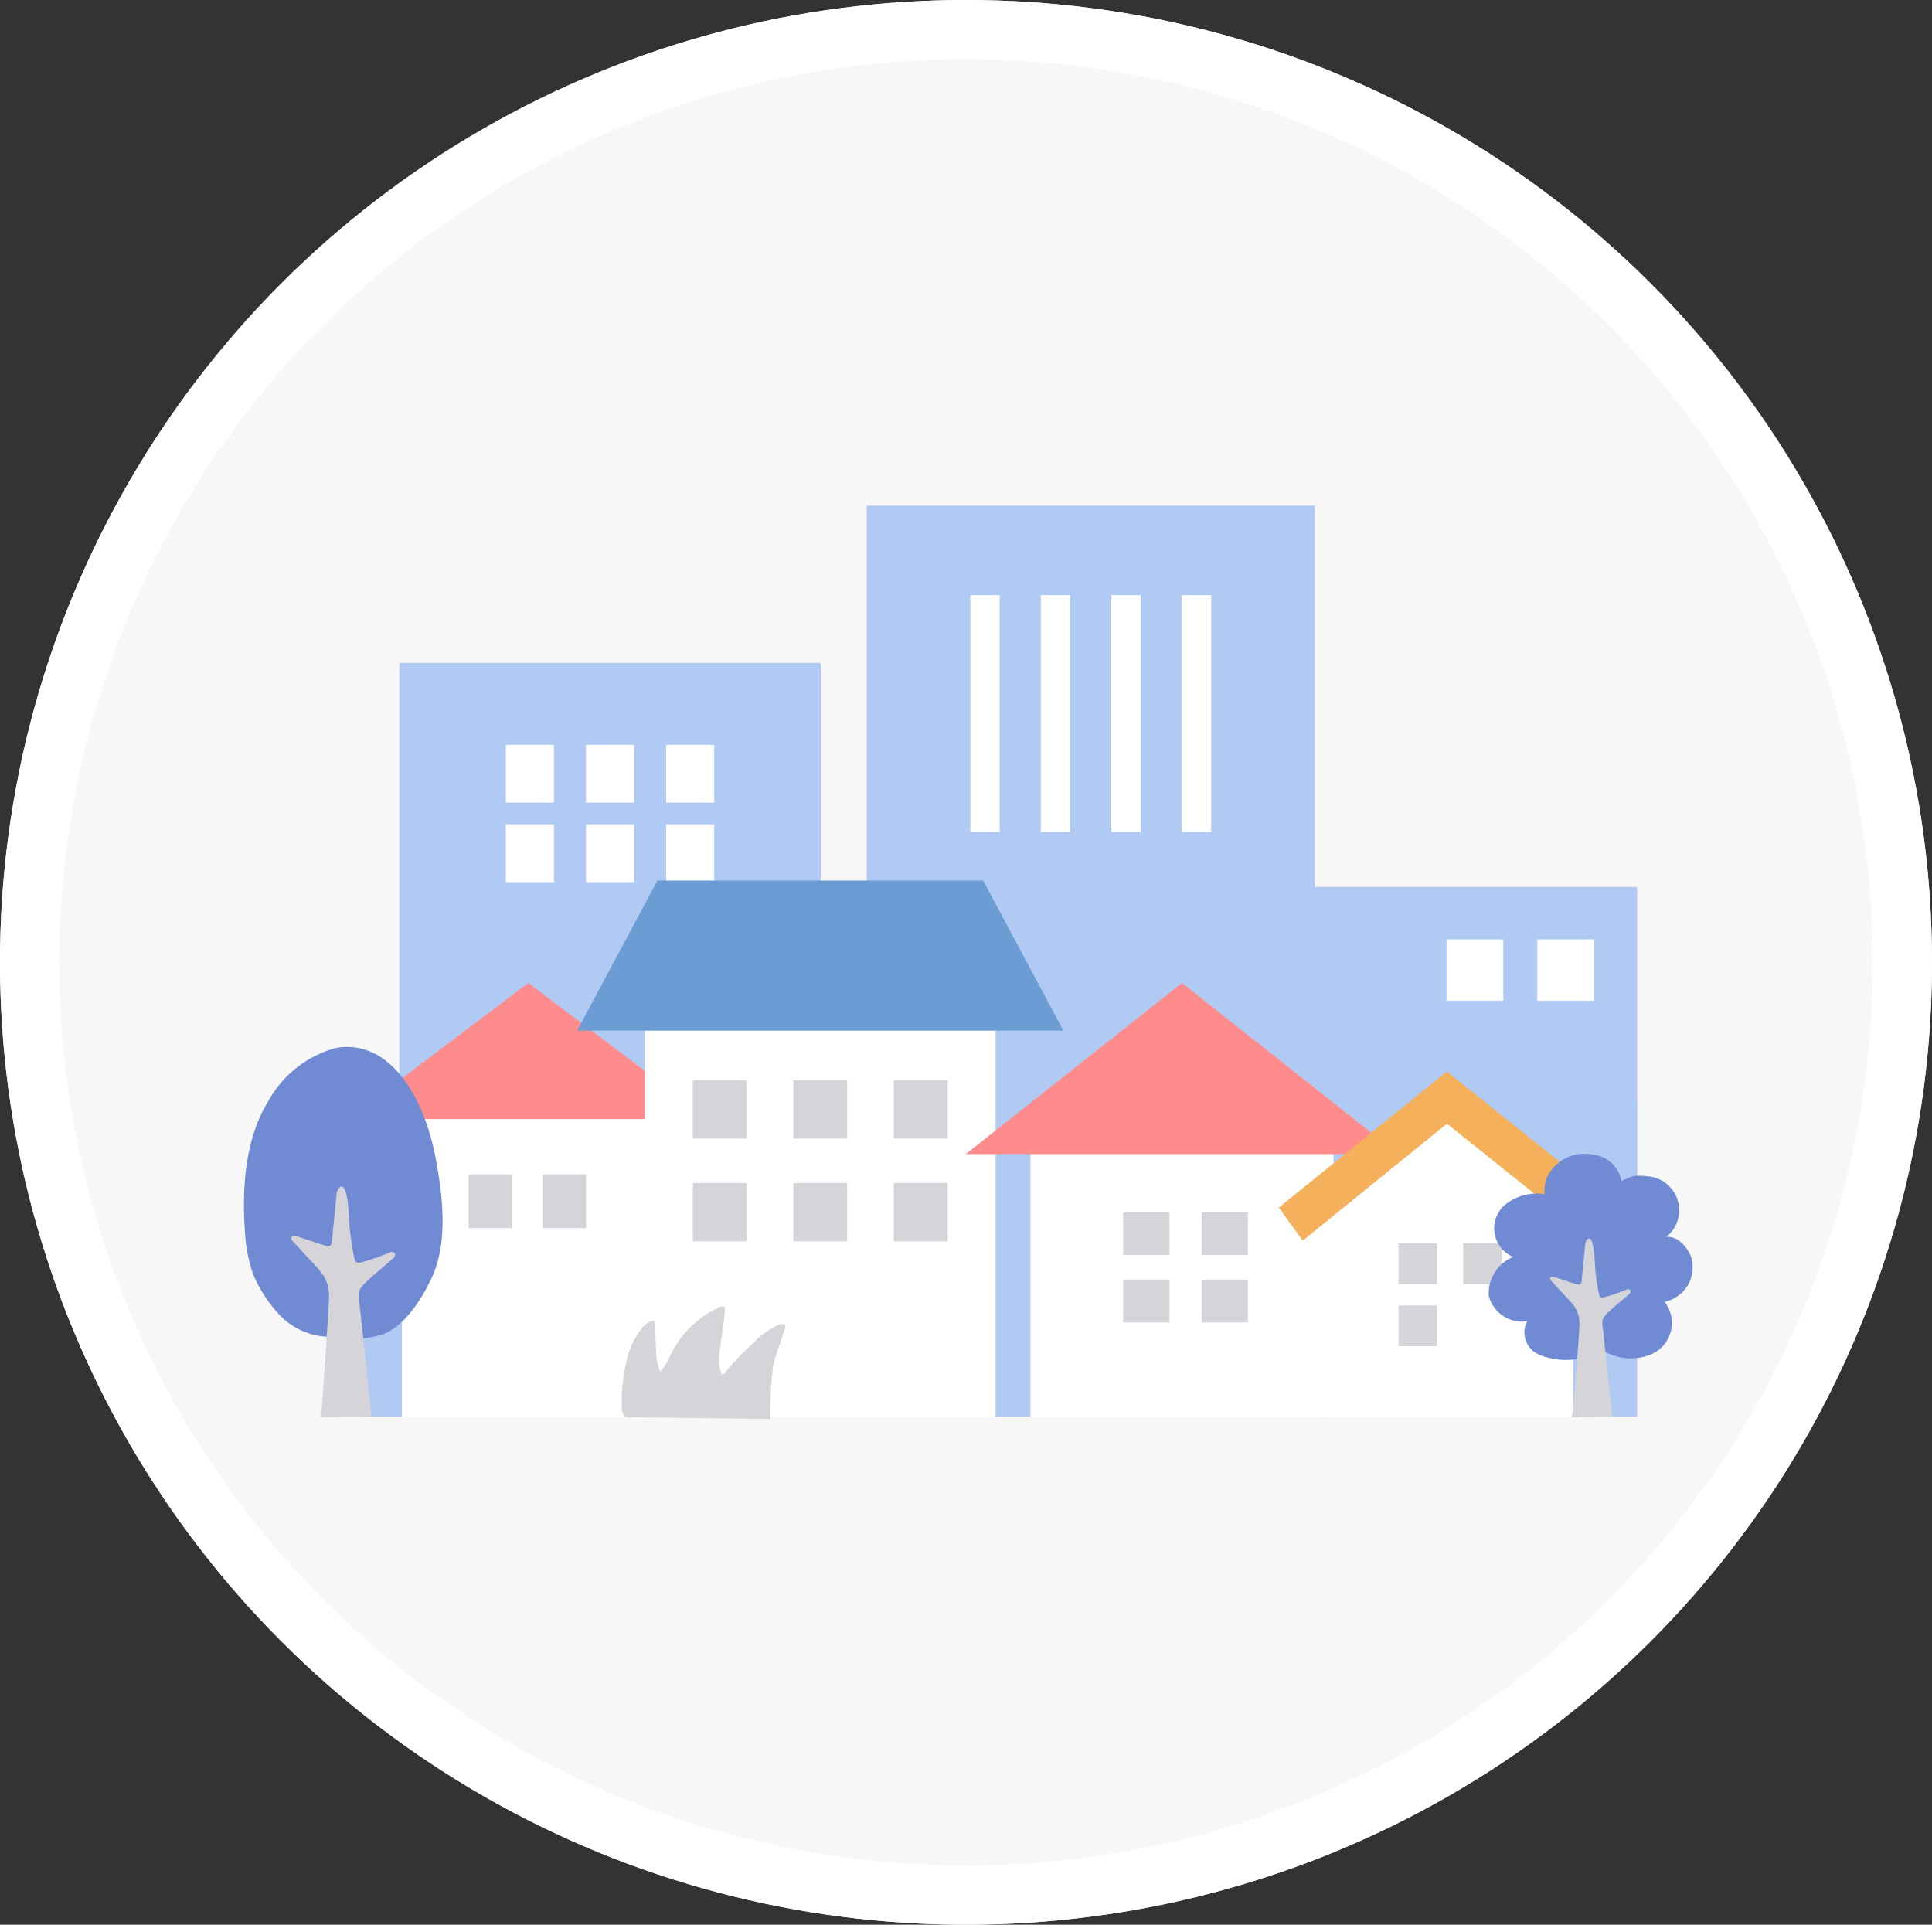 <svg id="グループ_127" data-name="グループ 127" xmlns="http://www.w3.org/2000/svg" width="163.294" height="162.682" viewBox="0 0 163.294 162.682">
  <rect x="0" y="0" width="163.294" height="162.682" fill="#333333" stroke="none"/>
  <g id="楕円形_2" data-name="楕円形 2" transform="translate(0 0)" fill="#f8f7f7" stroke="#fff" stroke-width="5">
    <ellipse cx="81.647" cy="81.341" rx="81.647" ry="81.341" stroke="none"/>
    <ellipse cx="81.647" cy="81.341" rx="79.147" ry="78.841" fill="none"/>
  </g>
  <g id="グループ_56" data-name="グループ 56" transform="translate(20.615 42.736)">
    <g id="グループ_48" data-name="グループ 48" transform="translate(8.506 0)">
      <rect id="長方形_3" data-name="長方形 3" width="109.246" height="26.571" transform="translate(0 50.429)" fill="#b0caf4"/>
      <rect id="長方形_4" data-name="長方形 4" width="37.865" height="67.051" transform="translate(44.138)" fill="#b0caf4"/>
      <rect id="長方形_5" data-name="長方形 5" width="2.476" height="20.019" transform="translate(58.85 7.567)" fill="#fff"/>
      <rect id="長方形_6" data-name="長方形 6" width="2.48" height="20.019" transform="translate(64.807 7.567)" fill="#fff"/>
      <rect id="長方形_7" data-name="長方形 7" width="2.482" height="20.019" transform="translate(70.767 7.567)" fill="#fff"/>
      <rect id="長方形_8" data-name="長方形 8" width="2.478" height="20.019" transform="translate(52.892 7.567)" fill="#fff"/>
      <rect id="長方形_9" data-name="長方形 9" width="28.633" height="34.819" transform="translate(80.613 32.232)" fill="#b0caf4"/>
      <rect id="長方形_10" data-name="長方形 10" width="4.795" height="5.194" transform="translate(93.141 36.661)" fill="#fff"/>
      <rect id="長方形_11" data-name="長方形 11" width="4.796" height="5.194" transform="translate(100.813 36.661)" fill="#fff"/>
      <rect id="長方形_12" data-name="長方形 12" width="35.607" height="53.76" transform="translate(4.635 13.291)" fill="#b0caf4"/>
      <g id="グループ_47" data-name="グループ 47" transform="translate(13.631 20.216)">
        <rect id="長方形_13" data-name="長方形 13" width="4.068" height="4.888" fill="#fff"/>
        <rect id="長方形_14" data-name="長方形 14" width="4.064" height="4.888" transform="translate(6.777)" fill="#fff"/>
        <rect id="長方形_15" data-name="長方形 15" width="4.063" height="4.888" transform="translate(13.553)" fill="#fff"/>
        <rect id="長方形_16" data-name="長方形 16" width="4.068" height="4.887" transform="translate(0 6.722)" fill="#fff"/>
        <rect id="長方形_17" data-name="長方形 17" width="4.064" height="4.887" transform="translate(6.777 6.722)" fill="#fff"/>
        <rect id="長方形_18" data-name="長方形 18" width="4.063" height="4.887" transform="translate(13.553 6.722)" fill="#fff"/>
      </g>
    </g>
    <g id="グループ_49" data-name="グループ 49" transform="translate(8.798 40.348)">
      <rect id="長方形_19" data-name="長方形 19" width="21.362" height="26.202" transform="translate(4.563 10.5)" fill="#fff"/>
      <path id="パス_206" data-name="パス 206" d="M2145.531,544.994l-7.621,5.753-7.622,5.753h30.487l-7.621-5.753Z" transform="translate(-2130.288 -544.994)" fill="#ff8c8c"/>
      <rect id="長方形_20" data-name="長方形 20" width="3.677" height="4.548" transform="translate(16.445 16.17)" fill="#d4d4d9"/>
      <rect id="長方形_21" data-name="長方形 21" width="3.675" height="4.548" transform="translate(10.2 16.17)" fill="#d4d4d9"/>
    </g>
    <g id="グループ_51" data-name="グループ 51" transform="translate(28.164 31.689)">
      <rect id="長方形_22" data-name="長方形 22" width="29.654" height="37.03" transform="translate(5.721 8.331)" fill="#fff"/>
      <g id="グループ_50" data-name="グループ 50" transform="translate(9.78 16.888)">
        <rect id="長方形_23" data-name="長方形 23" width="4.552" height="4.923" fill="#d4d4d9"/>
        <rect id="長方形_24" data-name="長方形 24" width="4.552" height="4.923" transform="translate(8.492)" fill="#d4d4d9"/>
        <rect id="長方形_25" data-name="長方形 25" width="4.553" height="4.923" transform="translate(16.983)" fill="#d4d4d9"/>
        <rect id="長方形_26" data-name="長方形 26" width="4.552" height="4.924" transform="translate(0 8.682)" fill="#d4d4d9"/>
        <rect id="長方形_27" data-name="長方形 27" width="4.552" height="4.924" transform="translate(8.492 8.682)" fill="#d4d4d9"/>
        <rect id="長方形_28" data-name="長方形 28" width="4.553" height="4.924" transform="translate(16.983 8.682)" fill="#d4d4d9"/>
      </g>
      <path id="パス_207" data-name="パス 207" d="M2185.956,532.789h41.1l-6.783-12.686h-27.531Z" transform="translate(-2185.956 -520.103)" fill="#6b9cd3"/>
    </g>
    <g id="グループ_52" data-name="グループ 52" transform="translate(0 45.754)">
      <path id="パス_208" data-name="パス 208" d="M2112.7,560.639a5.02,5.02,0,0,1,2.909.263c2.748,1.111,4.7,4.6,5.532,8.739.644,3.213,1.136,7.29-.209,10.261-.995,2.2-2.4,4.137-4.057,4.875a9.3,9.3,0,0,1-4.776.255,5.956,5.956,0,0,1-4.288-2.063,11.454,11.454,0,0,1-2.06-3.281,13.339,13.339,0,0,1-.672-3.614c-.281-3.964.137-7.939,1.928-10.866A9.344,9.344,0,0,1,2112.7,560.639Z" transform="translate(-2104.996 -560.535)" fill="#718ad4"/>
      <path id="パス_209" data-name="パス 209" d="M2119.021,613.962c.213-2.765.526-7.208.673-9.97.094-1.767-.789-2.432-1.8-3.535l-1.256-1.364a.375.375,0,0,1-.13-.254c.009-.214.283-.225.463-.166l2.372.777.019.006c.16.053.354.1.474-.037a.593.593,0,0,0,.106-.343q.188-1.9.375-3.8a1.185,1.185,0,0,1,.189-.639c.718-.872.84,1.932.867,2.245a21.827,21.827,0,0,0,.477,3.69.575.575,0,0,0,.113.252.435.435,0,0,0,.442.05,16.957,16.957,0,0,0,2.337-.8.664.664,0,0,1,.312-.077.257.257,0,0,1,.232.213.428.428,0,0,1-.182.338c-.815.755-1.715,1.395-2.488,2.213a1.384,1.384,0,0,0-.394.634,1.653,1.653,0,0,0,0,.543c.309,2.6.765,7.355,1.073,9.95Z" transform="translate(-2112.502 -582.666)" fill="#d4d4d9"/>
    </g>
    <path id="パス_210" data-name="パス 210" d="M2197.131,632.92c-.327-.148-.365-.786-.355-1.062a14.988,14.988,0,0,1,.62-4.46,6.684,6.684,0,0,1,1.107-2.011,1.45,1.45,0,0,1,1.072-.627q.056,1.2.109,2.4a8,8,0,0,0,.089,1.13c.026.139.309.731.2.822a4,4,0,0,0,.9-1.4,8.678,8.678,0,0,1,4.152-4.092.458.458,0,0,1,.361-.054.231.231,0,0,1,.113.25c-.045.941-.217,1.853-.339,2.788a14.23,14.23,0,0,0-.154,1.415c-.006.211.056,1.761.51,1.144a20.24,20.24,0,0,1,2.358-2.481,6.921,6.921,0,0,1,2.192-1.58c.172-.063.432-.1.523.032a.222.222,0,0,1,.009.193c-.305,1.126-.8,2.177-1.025,3.319a33.649,33.649,0,0,0-.235,4.42Z" transform="translate(-2164.848 -555.87)" fill="#d4d4d9"/>
    <g id="グループ_53" data-name="グループ 53" transform="translate(61.004 40.348)">
      <rect id="長方形_29" data-name="長方形 29" width="25.616" height="24.322" transform="translate(5.479 12.38)" fill="#fff"/>
      <path id="パス_211" data-name="パス 211" d="M2298.645,544.994l-9.144,7.236-9.142,7.234h36.574l-9.143-7.234Z" transform="translate(-2280.359 -544.994)" fill="#ff8c8c"/>
      <rect id="長方形_30" data-name="長方形 30" width="3.908" height="3.622" transform="translate(19.95 19.378)" fill="#d4d4d9"/>
      <rect id="長方形_31" data-name="長方形 31" width="3.906" height="3.622" transform="translate(13.315 19.378)" fill="#d4d4d9"/>
      <rect id="長方形_32" data-name="長方形 32" width="3.908" height="3.622" transform="translate(19.95 25.071)" fill="#d4d4d9"/>
      <rect id="長方形_33" data-name="長方形 33" width="3.906" height="3.622" transform="translate(13.315 25.071)" fill="#d4d4d9"/>
    </g>
    <g id="グループ_54" data-name="グループ 54" transform="translate(87.476 47.826)">
      <path id="パス_212" data-name="パス 212" d="M2377.425,572.843l10.685,8.62v18.394h-21.274V581.463Z" transform="translate(-2363.224 -570.634)" fill="#fff"/>
      <rect id="長方形_34" data-name="長方形 34" width="3.247" height="3.441" transform="translate(15.581 14.536)" fill="#d4d4d9"/>
      <rect id="長方形_35" data-name="長方形 35" width="3.247" height="3.441" transform="translate(10.114 14.536)" fill="#d4d4d9"/>
      <rect id="長方形_36" data-name="長方形 36" width="3.247" height="3.44" transform="translate(10.114 19.781)" fill="#d4d4d9"/>
      <path id="パス_213" data-name="パス 213" d="M2383.012,580.8l2-2.8-14.361-11.5L2356.455,578l2.016,2.793,12.191-9.884,12.35,9.889Z" transform="translate(-2356.455 -566.492)" fill="#f4b05a"/>
    </g>
    <g id="グループ_55" data-name="グループ 55" transform="translate(105.185 54.818)">
      <path id="パス_214" data-name="パス 214" d="M2409.443,595.276a2.628,2.628,0,0,1-.749-4.341,4.228,4.228,0,0,1,3.454-.954c-.15-.023.045-1.109.081-1.229a3.5,3.5,0,0,1,4.034-2.107,2.706,2.706,0,0,1,2.347,2.224,6.6,6.6,0,0,1,.989-.41,3.756,3.756,0,0,1,1.143,0,2.875,2.875,0,0,1,1.659,5.123c1.3-.088,2.063,1.48,2.131,1.812a2.974,2.974,0,0,1-2.278,3.672,2.885,2.885,0,0,1-1.427,4.547,4.426,4.426,0,0,1-4.14-.685,3.528,3.528,0,0,1-1.959,1,5.937,5.937,0,0,1-2.329-.143,3.39,3.39,0,0,1-1.037-.4,2.032,2.032,0,0,1-.72-2.674,2.9,2.9,0,0,1-3.25-2.161A3.35,3.35,0,0,1,2409.443,595.276Z" transform="translate(-2407.363 -586.591)" fill="#718ad4"/>
      <path id="パス_215" data-name="パス 215" d="M2424.211,622.195c-.083-.083.1-.452.112-.577.164-2.142.408-5.007.522-7.146.073-1.369-.611-1.884-1.4-2.739l-.973-1.057a.292.292,0,0,1-.1-.2c.007-.165.219-.174.359-.128l1.837.6.014,0c.124.041.275.074.368-.028a.464.464,0,0,0,.082-.266l.291-2.942a.92.92,0,0,1,.146-.495c.556-.675.65,1.5.671,1.739a16.843,16.843,0,0,0,.369,2.859.437.437,0,0,0,.087.2.339.339,0,0,0,.343.039,13.168,13.168,0,0,0,1.81-.621.515.515,0,0,1,.241-.06.2.2,0,0,1,.18.165.331.331,0,0,1-.142.262c-.631.584-1.329,1.08-1.927,1.714a1.068,1.068,0,0,0-.305.491,1.255,1.255,0,0,0,0,.421c.239,2.01.592,5.7.831,7.708Z" transform="translate(-2417.152 -599.963)" fill="#d4d4d9"/>
    </g>
  </g>
</svg>
